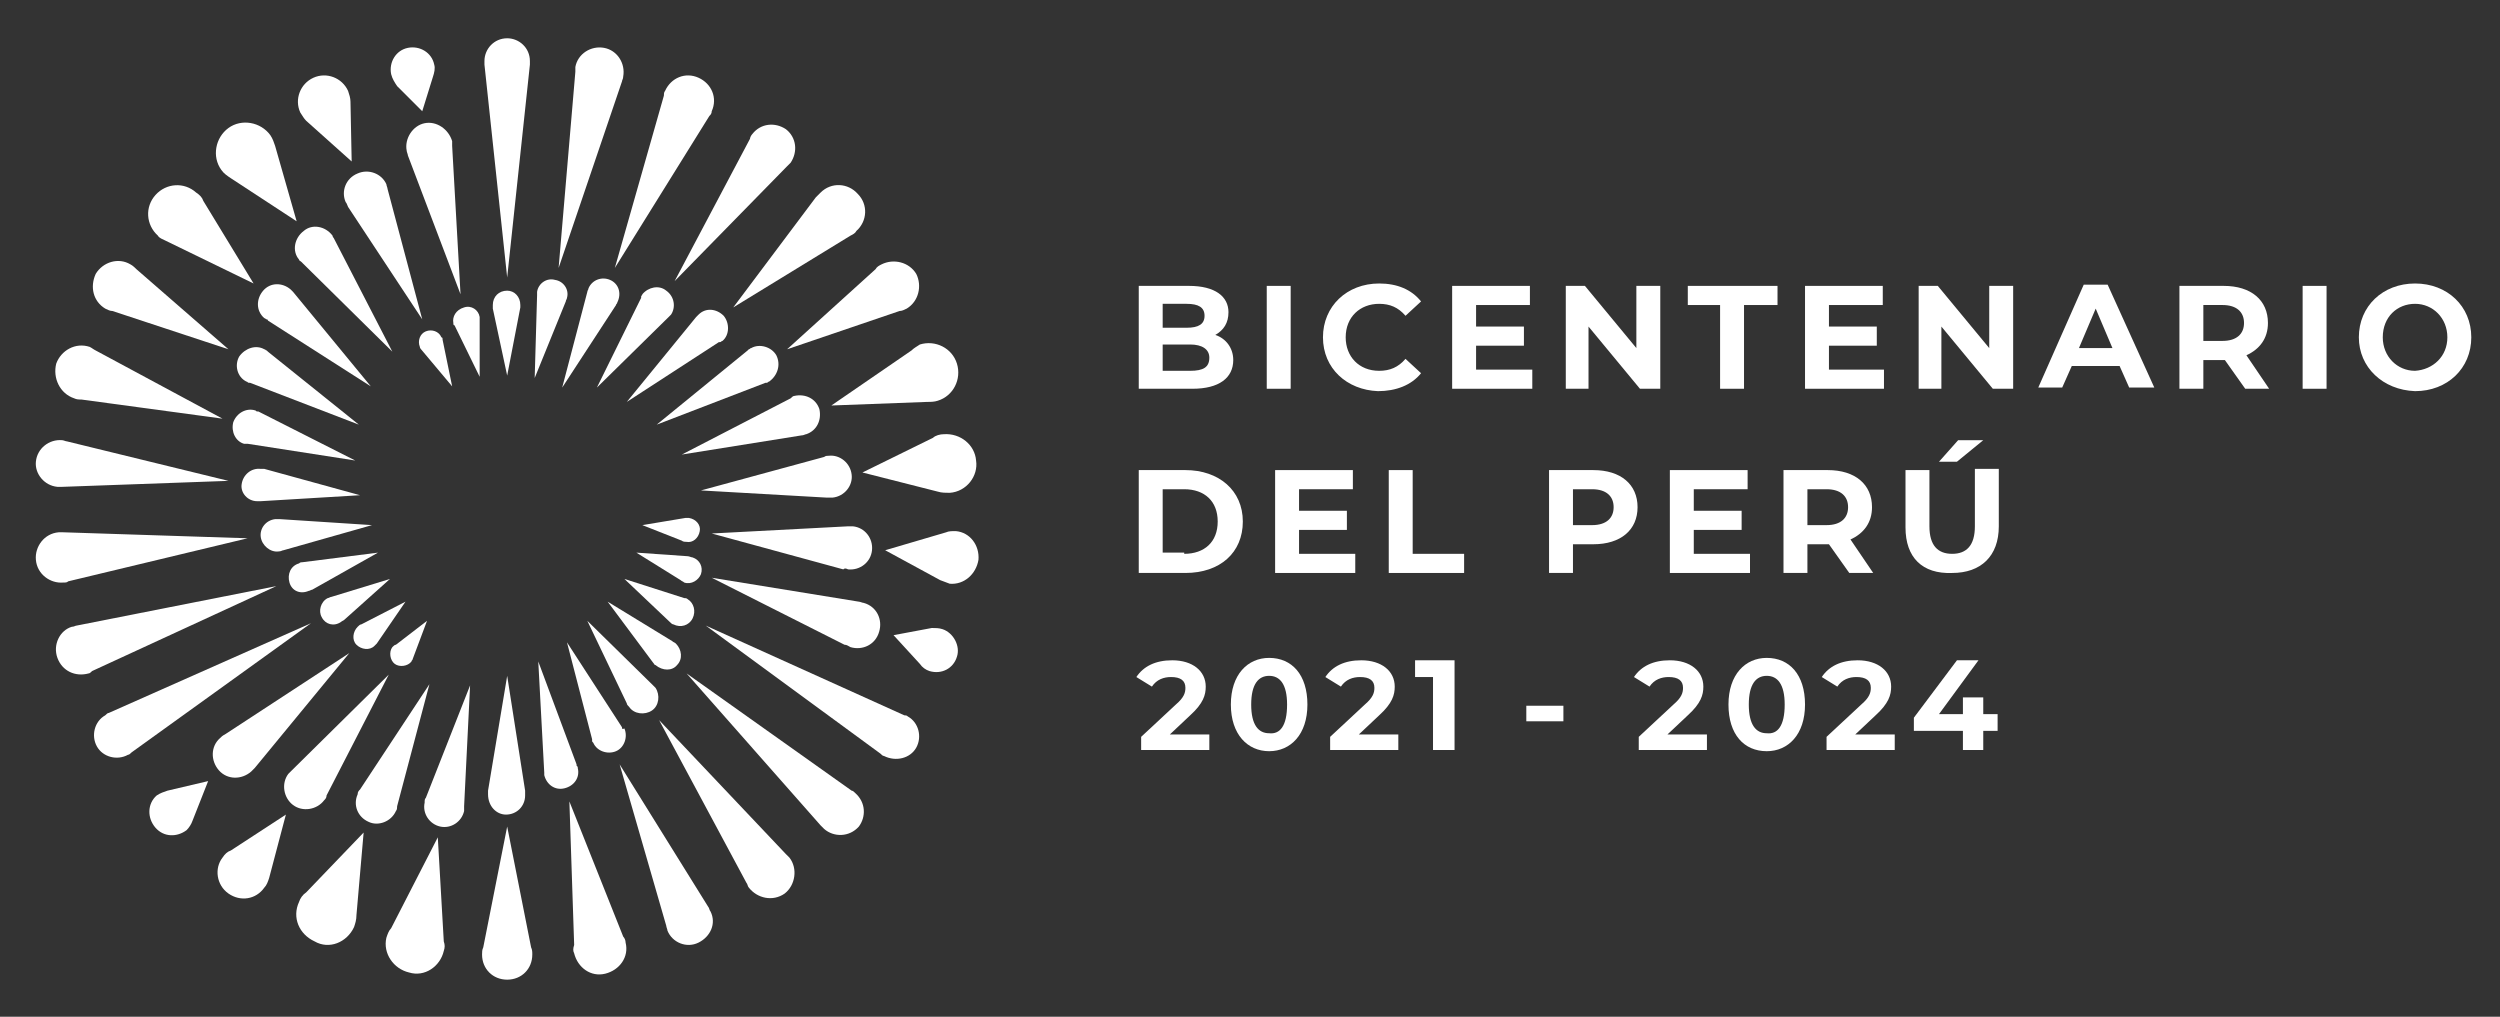 <?xml version="1.0" encoding="utf-8"?>
<!-- Generator: Adobe Illustrator 23.0.0, SVG Export Plug-In . SVG Version: 6.00 Build 0)  -->
<svg version="1.1" id="Capa_1" xmlns="http://www.w3.org/2000/svg" xmlns:xlink="http://www.w3.org/1999/xlink" x="0px" y="0px"
	 viewBox="0 0 209 85" style="enable-background:new 0 0 209 85;" xml:space="preserve">
<rect x="0" y="0" width="209" height="85" fill="#333333" stroke="none"/>
<style type="text/css">
	.st0{fill:#FFFFFF;}
</style>
<path class="st0" d="M53.7,43.9l3.3,1.3l0,0c0.1,0.1,0.3,0.1,0.4,0.1c0.5,0.1,1-0.3,1.1-0.9c0.1-0.5-0.3-1-0.9-1.1
	c-0.1,0-0.2,0-0.3,0v0L53.7,43.9z"/>
<path class="st0" d="M58.6,48c0.2-0.6-0.1-1.2-0.7-1.4c-0.1,0-0.3-0.1-0.4-0.1v0l-4.3-0.3l3.7,2.3v0c0.1,0.1,0.2,0.1,0.3,0.2
	C57.8,48.9,58.4,48.5,58.6,48"/>
<path class="st0" d="M57.9,51.7c0.3-0.6,0.1-1.3-0.4-1.6c-0.1-0.1-0.2-0.1-0.3-0.1l0,0l-5-1.6l3.8,3.6l0,0c0.1,0.1,0.2,0.2,0.3,0.2
	C56.9,52.5,57.6,52.3,57.9,51.7"/>
<path class="st0" d="M56.6,55.6c0.5-0.5,0.4-1.3-0.1-1.8c-0.1-0.1-0.2-0.1-0.3-0.2l0,0l-5.4-3.3l3.8,5.1l0,0
	c0.1,0.1,0.1,0.2,0.2,0.2C55.4,56.1,56.2,56.1,56.6,55.6"/>
<path class="st0" d="M54.6,57.3L54.6,57.3l-5.5-5.4l3.3,6.9l0,0c0,0.1,0.1,0.2,0.2,0.3c0.4,0.6,1.3,0.7,1.9,0.3
	c0.6-0.4,0.7-1.3,0.3-1.9C54.7,57.4,54.6,57.3,54.6,57.3"/>
<path class="st0" d="M52,60.8C51.9,60.8,51.9,60.8,52,60.8l-4.6-7.1l2.1,8.1c0,0,0,0.1,0,0.1l0,0h0c0,0.1,0,0.1,0.1,0.2
	c0.3,0.7,1.2,1,1.9,0.7c0.7-0.3,1-1.2,0.7-1.9C52,61,52,60.9,52,60.8L52,60.8L52,60.8z"/>
<path class="st0" d="M45.5,64.6L45.5,64.6L45.5,64.6c0,0.1,0,0.2,0,0.2c0.2,0.8,0.9,1.3,1.7,1.1c0.8-0.2,1.3-0.9,1.1-1.7
	c0-0.1,0-0.1-0.1-0.2l0,0l0,0c0,0,0,0,0-0.1l-3.2-8.6L45.5,64.6C45.5,64.5,45.5,64.6,45.5,64.6"/>
<path class="st0" d="M42.3,68.1c0.9,0,1.6-0.7,1.6-1.6c0-0.1,0-0.1,0-0.2h0l0-0.1c0,0,0-0.1,0-0.1l-1.5-9.6l-1.6,9.6
	c0,0,0,0.1,0,0.1l0,0h0c0,0.1,0,0.1,0,0.2C40.8,67.4,41.5,68.1,42.3,68.1"/>
<path class="st0" d="M35.6,66.7c-0.1,0.1-0.1,0.2-0.1,0.4c-0.2,0.9,0.4,1.8,1.3,2c0.9,0.2,1.8-0.4,2-1.3c0-0.1,0-0.3,0-0.4l0.5-10.1
	L35.6,66.7z"/>
<path class="st0" d="M33.1,67.8c0.1-0.1,0.1-0.3,0.1-0.4l2.7-10.2L30.1,66c-0.1,0.1-0.2,0.2-0.2,0.4c-0.4,0.9,0,1.9,0.9,2.3
	C31.6,69.1,32.7,68.7,33.1,67.8"/>
<path class="st0" d="M24.1,64.7c-0.6,0.8-0.4,2,0.4,2.6c0.8,0.6,2,0.4,2.6-0.4c0.1-0.1,0.2-0.2,0.2-0.4l5.2-10.1l-8.1,8
	C24.3,64.5,24.2,64.6,24.1,64.7"/>
<path class="st0" d="M11,62.9l15-10.8L9.1,59.6c-0.1,0-0.2,0.1-0.3,0.2c-0.9,0.5-1.2,1.7-0.7,2.6c0.5,0.9,1.7,1.2,2.6,0.7
	C10.8,63.1,10.9,63,11,62.9"/>
<path class="st0" d="M18.4,61.7c-0.8,0.7-0.8,1.9-0.1,2.7c0.7,0.8,1.9,0.8,2.7,0.1c0.1-0.1,0.2-0.2,0.3-0.3l7.9-9.6l-10.4,6.8
	C18.6,61.5,18.5,61.6,18.4,61.7"/>
<path class="st0" d="M6,52.4C5,52.7,4.4,53.9,4.8,55c0.4,1.1,1.5,1.6,2.6,1.3c0.1,0,0.2-0.1,0.3-0.2L23.1,49L6.4,52.3
	C6.3,52.3,6.2,52.4,6,52.4"/>
<path class="st0" d="M5.3,48.7c0.2,0,0.3,0,0.4-0.1l15-3.6L5.3,44.5c-0.1,0-0.3,0-0.4,0c-1.2,0.1-2,1.2-1.9,2.3
	C3.1,48,4.2,48.8,5.3,48.7"/>
<path class="st0" d="M4.8,40.7c0.1,0,0.3,0,0.4,0l13.9-0.5L5.6,36.9c-0.1,0-0.3-0.1-0.4-0.1c-1.1-0.1-2.1,0.7-2.2,1.8
	C2.9,39.6,3.7,40.6,4.8,40.7"/>
<path class="st0" d="M6.2,33.3c0.2,0.1,0.4,0.1,0.6,0.1l11.8,1.6L8,29.3c-0.2-0.1-0.3-0.2-0.5-0.3c-1.2-0.4-2.4,0.3-2.8,1.4
	C4.4,31.6,5,32.9,6.2,33.3"/>
<path class="st0" d="M8.8,25.8C9,25.9,9.2,26,9.4,26l9.7,3.2l-7.7-6.7c-0.1-0.1-0.3-0.3-0.5-0.4c-1-0.6-2.3-0.2-2.9,0.8
	C7.5,24,7.8,25.2,8.8,25.8"/>
<path class="st0" d="M25.6,10.1L25.6,10.1l3.8,3.4l-0.1-5c0-0.3-0.1-0.6-0.2-0.9c-0.5-1.1-1.8-1.6-2.9-1.1c-1.1,0.5-1.6,1.8-1.1,2.9
	C25.3,9.7,25.4,9.9,25.6,10.1"/>
<path class="st0" d="M19.3,14.9L19.3,14.9l5.5,3.6L23,12.2c-0.1-0.3-0.2-0.6-0.4-0.9c-0.8-1.1-2.4-1.4-3.5-0.6
	c-1.1,0.8-1.4,2.4-0.6,3.5C18.7,14.5,19,14.7,19.3,14.9"/>
<path class="st0" d="M13.8,20.1l7.4,3.6L17,16.8c-0.1-0.3-0.3-0.5-0.6-0.7c-1-0.9-2.5-0.8-3.4,0.2c-0.9,1-0.8,2.5,0.2,3.4
	C13.3,19.9,13.6,20,13.8,20.1"/>
<path class="st0" d="M33.2,7.2l2.1,2.1l0.9-2.9c0.1-0.3,0.2-0.7,0.1-1c-0.2-1-1.2-1.6-2.2-1.4c-1,0.2-1.6,1.2-1.4,2.2
	C32.8,6.6,33,6.9,33.2,7.2"/>
<path class="st0" d="M37.8,32.3L37,28.4l0,0c0-0.1,0-0.2-0.1-0.2c-0.2-0.5-0.8-0.7-1.3-0.5c-0.5,0.2-0.7,0.8-0.5,1.3
	c0,0.1,0.1,0.2,0.1,0.2L37.8,32.3z"/>
<path class="st0" d="M37.9,27c0,0.1,0,0.2,0.1,0.2h0l2.1,4.3l0-4.8v0v0l0,0c0-0.1,0-0.1,0-0.2c-0.1-0.6-0.7-1-1.3-0.8
	C38.1,25.9,37.8,26.5,37.9,27"/>
<path class="st0" d="M42.4,24.3c-0.7,0-1.2,0.5-1.2,1.2c0,0.1,0,0.2,0,0.3h0l1.2,5.6l1.1-5.7c0,0,0,0,0,0l0,0c0-0.1,0-0.1,0-0.2
	C43.5,24.8,43,24.3,42.4,24.3"/>
<path class="st0" d="M44.7,31.6l2.6-6.4c0-0.1,0.1-0.2,0.1-0.3c0.2-0.7-0.3-1.4-1-1.5c-0.7-0.2-1.4,0.3-1.5,1c0,0.1,0,0.2,0,0.3
	L44.7,31.6z"/>
<path class="st0" d="M51,23.4c-0.7-0.3-1.5,0-1.8,0.7c0,0.1-0.1,0.2-0.1,0.3l-2.1,8l4.5-6.9h0c0-0.1,0.1-0.1,0.1-0.2
	C52,24.5,51.7,23.7,51,23.4"/>
<path class="st0" d="M55.7,24.3c-0.6-0.5-1.5-0.3-2,0.3c0,0.1-0.1,0.1-0.1,0.2h0l0,0c0,0,0,0.1,0,0.1l-3.7,7.5l6-5.9
	c0,0,0,0,0.1-0.1l0,0h0c0,0,0.1-0.1,0.1-0.1C56.5,25.7,56.4,24.8,55.7,24.3"/>
<path class="st0" d="M58.4,26.3c0,0-0.1,0.1-0.1,0.1l0,0l0,0c0,0,0,0-0.1,0.1l-5.8,7.1l7.7-5c0,0,0,0,0.1,0l0,0l0,0
	c0.1,0,0.1-0.1,0.2-0.1c0.6-0.5,0.6-1.5,0.1-2.1C59.9,25.8,59,25.7,58.4,26.3"/>
<path class="st0" d="M64.9,29.7c-0.4-0.7-1.4-1-2.1-0.6c-0.1,0-0.1,0.1-0.2,0.1h0l0,0c0,0,0,0-0.1,0.1l-7.6,6.2L64,32
	c0,0,0.1,0,0.1,0l0,0l0,0c0.1,0,0.1-0.1,0.2-0.1C65,31.4,65.3,30.5,64.9,29.7"/>
<path class="st0" d="M67.4,36.3c0.9-0.3,1.3-1.2,1.1-2.1c-0.3-0.9-1.2-1.3-2.1-1.1c-0.1,0-0.2,0.1-0.3,0.2L57,38l10-1.6
	C67.2,36.4,67.3,36.3,67.4,36.3"/>
<path class="st0" d="M69.6,41.6c1-0.1,1.7-1,1.6-1.9c-0.1-1-1-1.7-1.9-1.6c-0.1,0-0.3,0-0.4,0.1L58.6,41l10.5,0.6
	C69.3,41.6,69.4,41.6,69.6,41.6"/>
<path class="st0" d="M70.9,47.6c1,0.1,1.9-0.6,2-1.6c0.1-1-0.6-1.9-1.6-2c-0.1,0-0.3,0-0.4,0l-11.4,0.6l11,3
	C70.6,47.5,70.7,47.5,70.9,47.6"/>
<path class="st0" d="M76.6,62.5c0.5-0.9,0.2-2.1-0.7-2.6c-0.1-0.1-0.2-0.1-0.3-0.1l-16.6-7.5L73.6,63c0.1,0.1,0.2,0.2,0.3,0.2
	C74.9,63.7,76.1,63.4,76.6,62.5"/>
<path class="st0" d="M71.1,54.1c1,0.3,2.1-0.2,2.4-1.3c0.3-1-0.2-2.1-1.3-2.4c-0.1,0-0.3-0.1-0.4-0.1l-12.3-2l11.1,5.6
	C70.8,53.9,70.9,54,71.1,54.1"/>
<path class="st0" d="M71.5,66.3c-0.1-0.1-0.2-0.2-0.3-0.2l-13.8-9.8L68.6,69c0.1,0.1,0.2,0.2,0.3,0.3c0.8,0.7,2.1,0.7,2.9-0.2
	C72.4,68.3,72.4,67.1,71.5,66.3"/>
<path class="st0" d="M66,71.7c-0.1-0.1-0.2-0.2-0.3-0.3L55.1,60.2l7.3,13.6c0.1,0.1,0.1,0.3,0.2,0.4c0.7,0.9,2,1.2,3,0.5
	C66.5,74,66.7,72.6,66,71.7"/>
<path class="st0" d="M55.8,77.8c0.4,1,1.6,1.5,2.6,1s1.5-1.6,1-2.6c-0.1-0.1-0.1-0.3-0.2-0.4l-7.4-11.9l3.9,13.5
	C55.7,77.5,55.8,77.7,55.8,77.8"/>
<path class="st0" d="M48,79.7c0.3,1.2,1.4,2,2.6,1.7c1.2-0.3,2-1.4,1.7-2.6c0-0.2-0.1-0.4-0.2-0.5L47.6,67l0.4,12
	C47.9,79.3,47.9,79.5,48,79.7"/>
<path class="st0" d="M42.4,81.9c1.2,0,2.1-0.9,2.1-2.1c0-0.2,0-0.4-0.1-0.6l-2-10.1l-2,10.1c-0.1,0.2-0.1,0.4-0.1,0.6
	C40.3,81,41.2,81.9,42.4,81.9"/>
<path class="st0" d="M19.1,74.7c1,0.7,2.3,0.5,3-0.5c0.2-0.2,0.3-0.5,0.4-0.8l0,0l1.4-5.3l-4.6,3c-0.3,0.1-0.5,0.3-0.7,0.6
	C17.9,72.6,18.1,74,19.1,74.7"/>
<path class="st0" d="M29.6,77.5c0.1-0.3,0.2-0.6,0.2-1v0l0.6-6.9l-4.8,5c-0.3,0.2-0.5,0.5-0.6,0.8c-0.6,1.3,0,2.7,1.3,3.3
	C27.5,79.4,29,78.8,29.6,77.5"/>
<path class="st0" d="M37.1,79.5c0.1-0.3,0.1-0.5,0-0.8l-0.5-8.7l-3.9,7.6c-0.2,0.2-0.3,0.5-0.4,0.8c-0.3,1.3,0.6,2.6,1.9,2.9
	C35.5,81.7,36.8,80.8,37.1,79.5"/>
<path class="st0" d="M13,69.2c0.7,0.8,1.8,0.8,2.6,0.2c0.2-0.2,0.4-0.5,0.5-0.8l1.3-3.3L14,66.1c-0.3,0.1-0.6,0.2-0.9,0.4
	C12.3,67.2,12.3,68.4,13,69.2"/>
<path class="st0" d="M32.8,54.1c-0.3,0.4-0.2,1.1,0.2,1.4c0.4,0.3,1.1,0.2,1.4-0.2c0-0.1,0.1-0.1,0.1-0.2h0l1.2-3.2l-2.6,2
	C33,53.9,32.9,54,32.8,54.1"/>
<path class="st0" d="M30.2,52.2c-0.1,0-0.2,0.1-0.3,0.2c-0.4,0.4-0.5,1.1-0.1,1.5c0.4,0.4,1.1,0.5,1.5,0.1c0.1-0.1,0.1-0.1,0.2-0.2
	l0,0l2.4-3.5L30.2,52.2L30.2,52.2z"/>
<path class="st0" d="M26.9,51.6c0.3,0.6,1,0.8,1.6,0.4c0.1-0.1,0.2-0.1,0.3-0.2l0,0l3.8-3.4l-4.9,1.5l0,0c-0.1,0-0.2,0.1-0.3,0.1
	C26.8,50.3,26.6,51.1,26.9,51.6"/>
<path class="st0" d="M25.8,49.4c0.1,0,0.2-0.1,0.3-0.1v0l5.5-3.1L25.3,47v0c-0.1,0-0.2,0-0.3,0.1c-0.7,0.2-1,0.9-0.8,1.6
	S25.1,49.7,25.8,49.4"/>
<path class="st0" d="M23.7,46L23.7,46l7.4-2.1l-7.7-0.5v0c-0.1,0-0.2,0-0.4,0c-0.8,0.1-1.3,0.8-1.2,1.5c0.1,0.7,0.8,1.3,1.5,1.2
	C23.5,46.1,23.6,46,23.7,46"/>
<path class="st0" d="M21.5,41.9c0.1,0,0.1,0,0.2,0v0l0,0c0,0,0.1,0,0.1,0l8.3-0.5l-8-2.2c0,0-0.1,0-0.1,0l0,0v0c-0.1,0-0.1,0-0.2,0
	c-0.8-0.1-1.5,0.5-1.6,1.3C20.1,41.2,20.7,41.9,21.5,41.9"/>
<path class="st0" d="M19.5,35.3c-0.2,0.8,0.2,1.6,0.9,1.8c0.1,0,0.1,0,0.2,0v0l0,0c0,0,0.1,0,0.1,0l9,1.4l-8.1-4.1c0,0-0.1,0-0.1,0
	l0,0l0,0c-0.1,0-0.1-0.1-0.2-0.1C20.6,34.1,19.8,34.5,19.5,35.3"/>
<path class="st0" d="M20,29.8c-0.4,0.7-0.2,1.7,0.6,2.1c0.1,0,0.1,0.1,0.2,0.1l0,0c0,0,0.1,0,0.1,0l9.1,3.5l-7.6-6.1
	c0,0,0,0-0.1-0.1l0,0h0c-0.1,0-0.1-0.1-0.2-0.1C21.4,28.8,20.5,29.1,20,29.8"/>
<path class="st0" d="M24.5,24.4L24.5,24.4L24.5,24.4c-0.1-0.1-0.1-0.1-0.2-0.2c-0.7-0.6-1.7-0.6-2.3,0.1c-0.6,0.7-0.6,1.7,0.1,2.3
	c0.1,0,0.1,0.1,0.2,0.1v0l0,0c0,0,0.1,0,0.1,0.1l8.6,5.5L24.5,24.4C24.5,24.5,24.5,24.5,24.5,24.4"/>
<path class="st0" d="M27.9,19.9L27.9,19.9L27.9,19.9c-0.1-0.1-0.1-0.2-0.1-0.2c-0.6-0.8-1.7-1-2.4-0.4c-0.8,0.6-1,1.7-0.4,2.4
	c0,0.1,0.1,0.1,0.2,0.2l0,0l0,0c0,0,0.1,0.1,0.1,0.1l7.5,7.4L27.9,19.9C27.9,20,27.9,19.9,27.9,19.9"/>
<path class="st0" d="M28.9,16.9c0.1,0.1,0.1,0.2,0.2,0.4l6.2,9.4l-2.9-10.9c0-0.1-0.1-0.3-0.1-0.4c-0.4-0.9-1.5-1.3-2.4-0.9
	C28.9,14.9,28.5,16,28.9,16.9"/>
<path class="st0" d="M42.4,23.2l1.9-17.8c0-0.1,0-0.2,0-0.3c0-1.1-0.9-1.9-1.9-1.9c-1.1,0-1.9,0.9-1.9,1.9c0,0.1,0,0.2,0,0.3
	L42.4,23.2z"/>
<path class="st0" d="M35.5,10.3c-1,0.2-1.7,1.3-1.5,2.3c0,0.1,0.1,0.3,0.1,0.4l4.4,11.6l-0.7-12.4c0-0.1,0-0.3,0-0.4
	C37.5,10.8,36.5,10.1,35.5,10.3"/>
<path class="st0" d="M52,6.8c0-0.1,0.1-0.2,0.1-0.4c0.2-1.1-0.5-2.2-1.6-2.4c-1.1-0.2-2.2,0.5-2.4,1.6c0,0.1,0,0.3,0,0.4l-1.4,16.4
	L52,6.8z"/>
<path class="st0" d="M51.4,22.4l7.9-12.7c0.1-0.1,0.2-0.2,0.2-0.4c0.5-1.1,0-2.3-1.1-2.8c-1.1-0.5-2.3,0-2.8,1.1
	c-0.1,0.1-0.1,0.3-0.1,0.4L51.4,22.4z"/>
<path class="st0" d="M56.4,23.5l9.4-9.6c0.1-0.1,0.2-0.2,0.3-0.3c0.6-0.9,0.5-2.1-0.4-2.8c-0.9-0.6-2.1-0.5-2.8,0.4
	c-0.1,0.1-0.2,0.3-0.2,0.4L56.4,23.5z"/>
<path class="st0" d="M61.3,25.7l9.8-6c0.2-0.1,0.4-0.2,0.5-0.4c0.9-0.8,1-2.2,0.1-3.1c-0.8-0.9-2.2-1-3.1-0.1
	c-0.1,0.1-0.3,0.3-0.4,0.4L61.3,25.7z"/>
<path class="st0" d="M65.8,29.2l9.4-3.2c0.2,0,0.4-0.1,0.6-0.2c1-0.6,1.3-1.9,0.8-2.9c-0.6-1-1.9-1.3-2.9-0.8
	c-0.2,0.1-0.4,0.2-0.5,0.4L65.8,29.2z"/>
<path class="st0" d="M76.2,29.3l-6.7,4.6l8-0.3c0.3,0,0.6,0,0.9-0.1c1.3-0.4,2-1.8,1.6-3.1c-0.4-1.3-1.8-2-3.1-1.6
	C76.6,29,76.4,29.1,76.2,29.3"/>
<path class="st0" d="M81.8,46.8c0.1-1.2-0.7-2.3-1.9-2.4c-0.3,0-0.6,0-0.8,0.1h0L74,46l4.6,2.5c0.3,0.1,0.5,0.2,0.8,0.3
	C80.6,48.9,81.6,48,81.8,46.8"/>
<path class="st0" d="M78.9,36.3c-0.3,0-0.7,0.1-0.9,0.3h0l-5.9,2.9l6.3,1.6h0c0.3,0.1,0.7,0.1,1,0.1c1.4-0.1,2.4-1.4,2.2-2.7
	C81.5,37.2,80.3,36.2,78.9,36.3"/>
<path class="st0" d="M78.8,52.6c-0.3-0.1-0.6-0.1-0.9-0.1l-3.2,0.6l2.2,2.4c0.2,0.3,0.5,0.5,0.8,0.6c1,0.3,2-0.2,2.3-1.2
	C80.3,54,79.7,52.9,78.8,52.6"/>
<path class="st0" d="M103.1,30.1c0,1.5-1.2,2.4-3.4,2.4h-4.5v-8.6h4.2c2.2,0,3.3,0.9,3.3,2.2c0,0.9-0.4,1.5-1.1,1.9
	C102.5,28.3,103.1,29.1,103.1,30.1 M97.2,25.4v2h2c1,0,1.5-0.3,1.5-1c0-0.7-0.5-1-1.5-1H97.2z M101.1,29.9c0-0.7-0.6-1.1-1.6-1.1
	h-2.3V31h2.3C100.6,31,101.1,30.7,101.1,29.9"/>
<rect x="105.9" y="23.9" class="st0" width="2" height="8.6"/>
<path class="st0" d="M110.6,28.2c0-2.6,2-4.5,4.7-4.5c1.5,0,2.7,0.5,3.5,1.5l-1.3,1.2c-0.6-0.7-1.3-1-2.2-1c-1.6,0-2.8,1.1-2.8,2.8
	c0,1.6,1.1,2.8,2.8,2.8c0.9,0,1.6-0.3,2.2-1l1.3,1.2c-0.8,1-2.1,1.5-3.6,1.5C112.6,32.6,110.6,30.8,110.6,28.2"/>
<polygon class="st0" points="128.1,30.9 128.1,32.5 121.4,32.5 121.4,23.9 127.9,23.9 127.9,25.5 123.4,25.5 123.4,27.3 127.4,27.3 
	127.4,28.9 123.4,28.9 123.4,30.9 "/>
<polygon class="st0" points="138.8,23.9 138.8,32.5 137.1,32.5 132.8,27.3 132.8,32.5 130.9,32.5 130.9,23.9 132.5,23.9 136.8,29.1 
	136.8,23.9 "/>
<polygon class="st0" points="143.8,25.5 141.1,25.5 141.1,23.9 148.6,23.9 148.6,25.5 145.8,25.5 145.8,32.5 143.8,32.5 "/>
<polygon class="st0" points="157.5,30.9 157.5,32.5 150.9,32.5 150.9,23.9 157.4,23.9 157.4,25.5 152.9,25.5 152.9,27.3 156.9,27.3 
	156.9,28.9 152.9,28.9 152.9,30.9 "/>
<polygon class="st0" points="168.3,23.9 168.3,32.5 166.6,32.5 162.3,27.3 162.3,32.5 160.4,32.5 160.4,23.9 162,23.9 166.3,29.1 
	166.3,23.9 "/>
<path class="st0" d="M177.2,30.6h-4l-0.8,1.8h-2l3.8-8.6h2l3.9,8.6H178L177.2,30.6z M176.6,29.1l-1.4-3.3l-1.4,3.3H176.6z"/>
<path class="st0" d="M187.7,32.5l-1.7-2.4h-0.1h-1.7v2.4h-2v-8.6h3.7c2.3,0,3.7,1.2,3.7,3.1c0,1.3-0.7,2.2-1.8,2.7l1.9,2.8H187.7z
	 M185.8,25.5h-1.6v3h1.6c1.2,0,1.8-0.6,1.8-1.5C187.6,26.1,187,25.5,185.8,25.5"/>
<rect x="192.5" y="23.9" class="st0" width="2" height="8.6"/>
<path class="st0" d="M197.2,28.2c0-2.6,2-4.5,4.7-4.5c2.7,0,4.7,1.9,4.7,4.5c0,2.6-2,4.5-4.7,4.5C199.2,32.6,197.2,30.7,197.2,28.2
	 M204.6,28.2c0-1.6-1.2-2.8-2.7-2.8c-1.5,0-2.7,1.1-2.7,2.8c0,1.6,1.2,2.8,2.7,2.8C203.4,30.9,204.6,29.8,204.6,28.2"/>
<path class="st0" d="M95.2,39.3h3.9c2.8,0,4.8,1.7,4.8,4.3c0,2.6-1.9,4.3-4.8,4.3h-3.9V39.3z M99,46.3c1.7,0,2.8-1,2.8-2.7
	c0-1.7-1.1-2.7-2.8-2.7h-1.8v5.3H99z"/>
<polygon class="st0" points="113.3,46.3 113.3,47.9 106.6,47.9 106.6,39.3 113.1,39.3 113.1,40.9 108.6,40.9 108.6,42.7 112.6,42.7 
	112.6,44.3 108.6,44.3 108.6,46.3 "/>
<polygon class="st0" points="116.1,39.3 118.1,39.3 118.1,46.3 122.4,46.3 122.4,47.9 116.1,47.9 "/>
<path class="st0" d="M136.9,42.4c0,1.9-1.4,3.1-3.7,3.1h-1.7v2.4h-2v-8.6h3.7C135.5,39.3,136.9,40.5,136.9,42.4 M134.9,42.4
	c0-0.9-0.6-1.5-1.8-1.5h-1.6v3h1.6C134.3,43.9,134.9,43.3,134.9,42.4"/>
<polygon class="st0" points="146.3,46.3 146.3,47.9 139.6,47.9 139.6,39.3 146.1,39.3 146.1,40.9 141.6,40.9 141.6,42.7 145.6,42.7 
	145.6,44.3 141.6,44.3 141.6,46.3 "/>
<path class="st0" d="M154.6,47.9l-1.7-2.4h-0.1h-1.7v2.4h-2v-8.6h3.7c2.3,0,3.7,1.2,3.7,3.1c0,1.3-0.7,2.2-1.8,2.7l1.9,2.8H154.6z
	 M152.7,40.9h-1.6v3h1.6c1.2,0,1.8-0.6,1.8-1.5C154.5,41.5,153.9,40.9,152.7,40.9"/>
<path class="st0" d="M159.3,44.1v-4.8h2V44c0,1.6,0.7,2.3,1.9,2.3c1.2,0,1.9-0.7,1.9-2.3v-4.8h2v4.8c0,2.5-1.5,3.9-3.9,3.9
	C160.7,48,159.3,46.6,159.3,44.1 M163.7,36.8h2.1l-2.2,1.8h-1.5L163.7,36.8z"/>
<path class="st0" d="M101.1,61.3v1.4h-5.7v-1.1l2.9-2.7c0.7-0.6,0.8-1,0.8-1.4c0-0.6-0.4-0.9-1.2-0.9c-0.6,0-1.2,0.2-1.6,0.8
	l-1.3-0.8c0.6-0.9,1.6-1.4,3-1.4c1.7,0,2.8,0.9,2.8,2.2c0,0.7-0.2,1.4-1.3,2.4l-1.7,1.6H101.1z"/>
<path class="st0" d="M102.9,58.9c0-2.5,1.4-3.9,3.2-3.9c1.9,0,3.2,1.4,3.2,3.9c0,2.5-1.4,3.9-3.2,3.9
	C104.3,62.8,102.9,61.4,102.9,58.9 M107.6,58.9c0-1.7-0.6-2.4-1.5-2.4c-0.9,0-1.5,0.7-1.5,2.4c0,1.7,0.6,2.4,1.5,2.4
	C107,61.4,107.6,60.7,107.6,58.9"/>
<path class="st0" d="M116.9,61.3v1.4h-5.7v-1.1l2.9-2.7c0.7-0.6,0.8-1,0.8-1.4c0-0.6-0.4-0.9-1.2-0.9c-0.6,0-1.2,0.2-1.6,0.8
	l-1.3-0.8c0.6-0.9,1.6-1.4,3-1.4c1.7,0,2.8,0.9,2.8,2.2c0,0.7-0.2,1.4-1.3,2.4l-1.7,1.6H116.9z"/>
<polygon class="st0" points="121.6,55.2 121.6,62.7 119.8,62.7 119.8,56.6 118.3,56.6 118.3,55.2 "/>
<rect x="127.6" y="59" class="st0" width="3.1" height="1.3"/>
<path class="st0" d="M142.7,61.3v1.4H137v-1.1l2.9-2.7c0.7-0.6,0.8-1,0.8-1.4c0-0.6-0.4-0.9-1.2-0.9c-0.6,0-1.2,0.2-1.6,0.8
	l-1.3-0.8c0.6-0.9,1.6-1.4,3-1.4c1.7,0,2.8,0.9,2.8,2.2c0,0.7-0.2,1.4-1.3,2.4l-1.7,1.6H142.7z"/>
<path class="st0" d="M144.5,58.9c0-2.5,1.4-3.9,3.2-3.9c1.9,0,3.2,1.4,3.2,3.9c0,2.5-1.4,3.9-3.2,3.9
	C145.8,62.8,144.5,61.4,144.5,58.9 M149.2,58.9c0-1.7-0.6-2.4-1.5-2.4c-0.9,0-1.5,0.7-1.5,2.4c0,1.7,0.6,2.4,1.5,2.4
	C148.6,61.4,149.2,60.7,149.2,58.9"/>
<path class="st0" d="M158.4,61.3v1.4h-5.7v-1.1l2.9-2.7c0.7-0.6,0.8-1,0.8-1.4c0-0.6-0.4-0.9-1.2-0.9c-0.6,0-1.2,0.2-1.6,0.8
	l-1.3-0.8c0.6-0.9,1.6-1.4,3-1.4c1.7,0,2.8,0.9,2.8,2.2c0,0.7-0.2,1.4-1.3,2.4l-1.7,1.6H158.4z"/>
<polygon class="st0" points="167,61.1 165.8,61.1 165.8,62.7 164.1,62.7 164.1,61.1 160,61.1 160,60 163.6,55.2 165.4,55.2 
	162.1,59.7 164.1,59.7 164.1,58.3 165.8,58.3 165.8,59.7 167,59.7 "/>
</svg>
